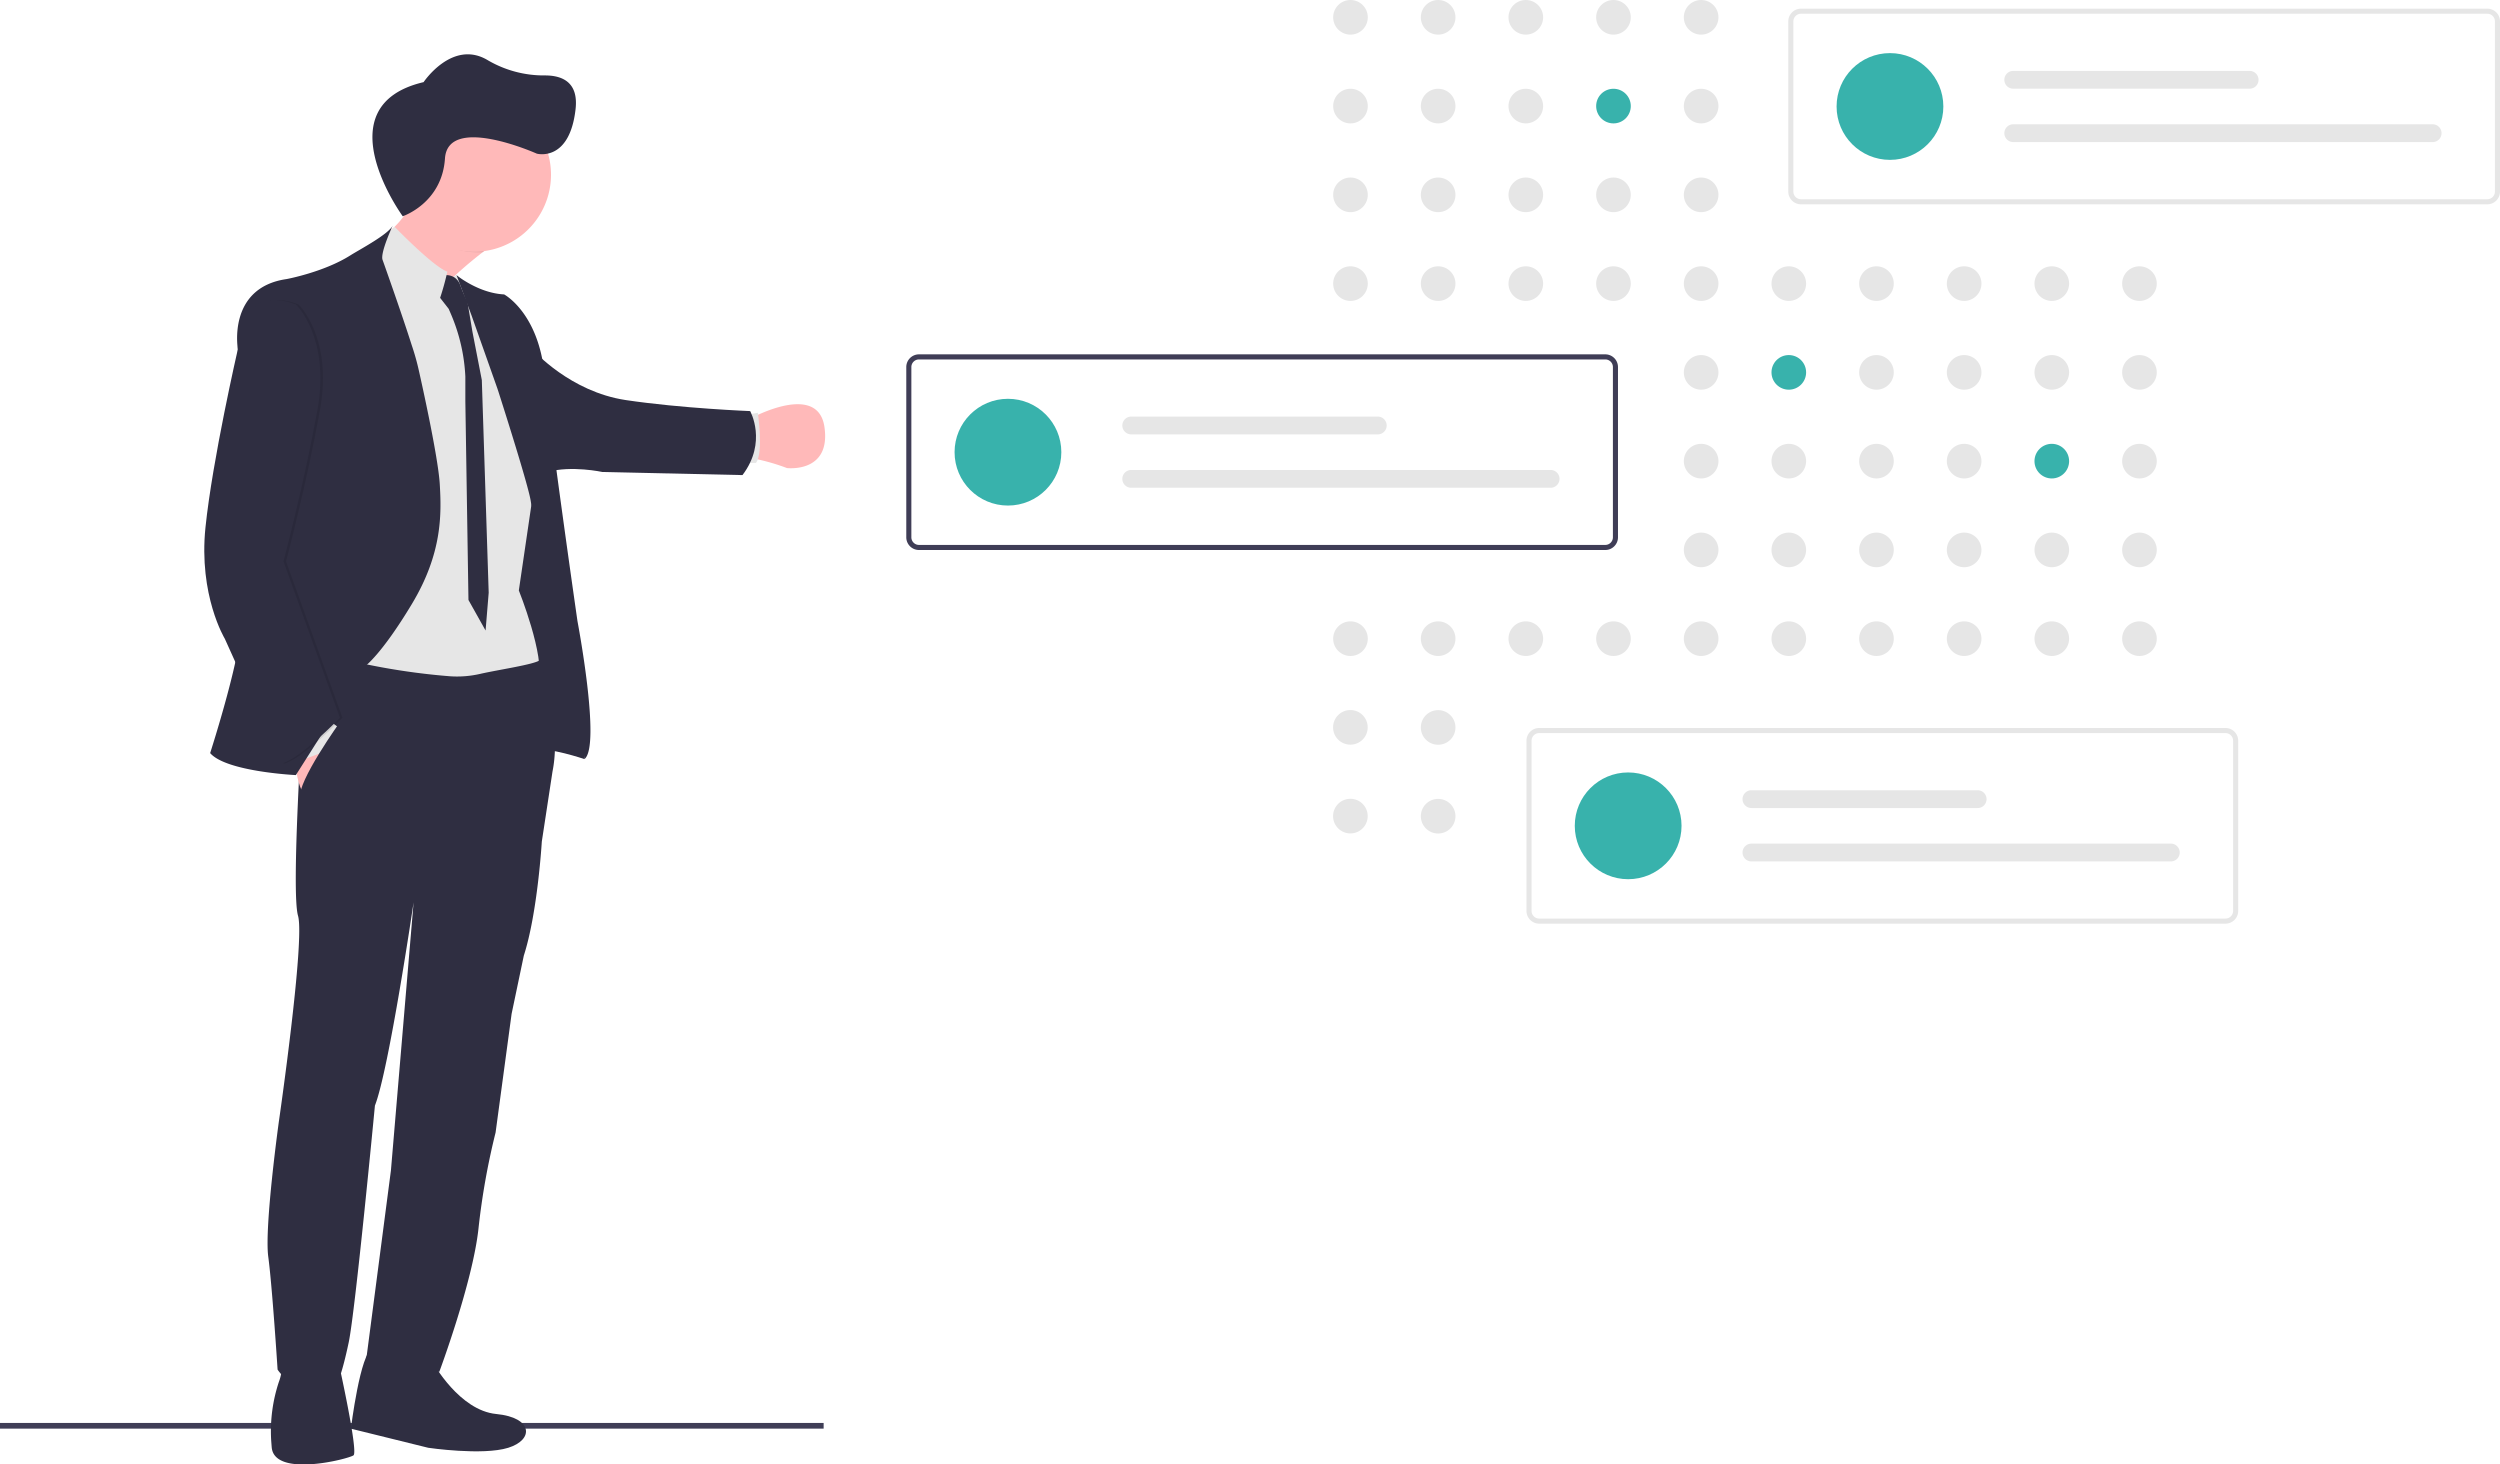 <svg width="983.548" height="576.157" xmlns="http://www.w3.org/2000/svg">
 <defs>
  <linearGradient y2="0" x2="0.5" y1="1" x1="0.5" id="ba860033-8b14-4705-9ef7-06625c8932b0">
   <stop stop-opacity="0.25" stop-color="gray" offset="0"/>
   <stop stop-opacity="0.12" stop-color="gray" offset="0.54"/>
   <stop stop-opacity="0.1" stop-color="gray" offset="1"/>
  </linearGradient>
 </defs>
 <g>
  <title>background</title>
  <rect fill="none" id="canvas_background" height="602" width="802" y="-1" x="-1"/>
 </g>
 <g>
  <title>Layer 1</title>
  <rect id="svg_1" fill="#3f3d56" height="2.241" width="324.033" y="559.813"/>
  <path id="svg_2" fill="url(#ba860033-8b14-4705-9ef7-06625c8932b0)" d="m204.531,180.324c0.937,3.01 1.768,5.88 2.467,8.346l-0.436,0.156c-0.543,-2.286 -1.233,-5.246 -2.031,-8.503zm-26.018,-73.268l-0.132,0.074l0.123,-0.115l0.008,0.041z"/>
  <path id="svg_3" fill="#2f2e41" d="m146.623,530.416c-4.893,1.571 -8.569,31.651 -8.569,31.651l30.426,7.516s21.339,3.149 31.478,0s9.794,-11.891 -4.72,-13.289s-24.834,-20.106 -24.834,-20.106s-18.889,-7.343 -23.781,-5.773z"/>
  <path id="svg_4" fill="#2f2e41" d="m110.918,536.534a18.325,18.325 0 0 1 -1.184,7.064a61.724,61.724 0 0 0 -3.059,22.901q0.099,1.39 0.222,2.911c1.053,12.063 30.237,4.556 32.177,3.149s-5.756,-36.026 -5.756,-36.026s-22.885,-4.893 -22.4,-0z"/>
  <path id="svg_5" fill="#ffb9b9" d="m142.865,98.231a0.09,0.09 0 0 1 0.016,0.033c0.617,1.513 23.535,57.71 19.39,39.331a11.241,11.241 0 0 1 -0.247,-1.661c-0.354,-4.514 1.776,-9.481 5.205,-14.415a71.056,71.056 0 0 1 7.261,-8.684c1.324,-1.373 2.697,-2.714 4.087,-4.013c3.816,-3.577 7.787,-6.85 11.307,-9.58c6.324,-4.934 11.208,-8.067 11.208,-8.067s-44.323,-51.674 -41.182,-29.381c0.863,6.11 4.465,12.203 2.023,17.861a30.867,30.867 0 0 1 -6.694,9.564a50.651,50.651 0 0 1 -7.245,5.945c-1.11,0.748 -2.113,1.373 -2.927,1.85c-1.357,0.798 -2.204,1.217 -2.204,1.217z"/>
  <path id="svg_6" fill="#ffb9b9" d="m294.846,164.872s1.743,-0.97 4.375,-2.13c7.738,-3.371 23.189,-8.305 25.138,5.279c2.623,18.223 -14.752,16.126 -14.752,16.126a81.178,81.178 0 0 0 -10.534,-3.199a13.531,13.531 0 0 0 -5.403,-0.337l1.176,-15.739z"/>
  <path id="svg_7" fill="#e6e6e6" d="m292.198,182.125l5.23,0c3.043,-4.112 0.715,-19.736 0.715,-19.736l-4.547,0.822l-1.398,18.913z"/>
  <path id="svg_8" fill="#2f2e41" d="m198.733,208.504l0.872,45.984l5.756,21.684s2.829,20.985 6.299,19.234s18.272,3.232 18.272,3.232l0.699,-7.779l-4.983,-45.721l-3.848,-22.819s-2.187,-17.926 -3.848,-28.419s-15.558,-2.179 -15.558,-2.179l-3.659,16.783z"/>
  <path id="svg_9" fill="#2f2e41" d="m215.369,185.693c9.448,-2.648 21.643,0 21.643,0l55.095,1.217c9.835,-12.984 3.018,-25.179 3.018,-25.179s-27.021,-1.061 -48.92,-4.334s-36.322,-19.538 -36.322,-19.538l5.485,47.834z"/>
  <path id="svg_10" opacity="0.1" d="m159.912,61.795c-3.141,-22.293 41.182,29.381 41.182,29.381s-4.885,3.133 -11.208,8.067c-0.584,0.041 -1.168,0.041 -1.768,0.041c-13.56,0 -22.91,-8.486 -28.288,-19.999c2.163,-5.123 1.053,-10.665 0.082,-17.491z"/>
  <path id="svg_11" fill="#ffb9b9" d="m156.178,68.676a30.299,30.299 0 1 1 0,0.147q-0,-0.074 -0,-0.147z"/>
  <path id="svg_12" fill="#e6e6e6" d="m141.237,198.892l1.645,-100.66l17.573,9.202l14.58,3.454l3.692,-2.154l0.263,-0.156l0.6,-0.345s0.197,0.428 0.576,1.209c3.191,6.751 18.716,39.767 18.387,42.596c-0.345,3.141 11.076,42.743 11.076,42.743l0,0l-5.509,37.507s10.452,26.051 7.689,35.672s-78.12,2.969 -78.12,2.969l7.549,-72.035z"/>
  <path id="svg_13" fill="#2f2e41" d="m170.668,113.996l5.855,7.516l0.946,2.196a70.794,70.794 0 0 1 5.608,24.423l0,9.753l1.225,78.161l6.735,12.014l1.225,-14.867l-2.705,-83.671l-3.676,-18.913l-2.006,-11.981a53.027,53.027 0 0 1 -2.804,-6.472c-2.006,-5.156 -7.171,-3.758 -7.171,-3.758l-3.232,5.6z"/>
  <path id="svg_14" fill="#e6e6e6" d="m144.896,96.595l0.173,0.419l1.225,3.01l1.381,3.363a28.057,28.057 0 0 1 4.506,3.569c4.671,4.194 11.447,10.937 15.048,14.563c1.521,1.53 2.475,2.5 2.475,2.5c1.784,-1.587 3.577,-6.891 4.786,-11.184c0.197,-0.683 0.37,-1.34 0.534,-1.949c0.609,-2.327 0.979,-4.005 0.979,-4.005c-4.58,-1.636 -15.27,-12.088 -20.763,-17.663a50.651,50.651 0 0 1 -7.245,5.945c-0.312,-0.872 -3.1,1.431 -3.1,1.431z"/>
  <path id="svg_15" fill="#2f2e41" d="m183.142,110.69c3.429,2.097 9.004,4.827 15.188,5.139c0,0 13.396,7.088 15.879,31.347s12.976,97.173 12.976,97.173s9.341,49.166 2.763,54.273l-7.343,-60.185s-12.853,-34.759 -13.782,-41.19c-0.822,-5.855 -11.044,-37.868 -12.836,-43.476c-0.181,-0.526 -0.271,-0.822 -0.271,-0.822l-10.221,-28.904l-5.904,-15.821a32.07,32.07 0 0 0 3.552,2.467z"/>
  <path id="svg_16" fill="#2f2e41" d="m109.734,441.072s10.312,-71.18 7.516,-80.784s1.924,-80.587 1.924,-80.587l1.554,-13.313l0.872,-7.508l0.37,-3.141l1.801,0.551a265.689,265.689 0 0 0 53.278,9.769a40.639,40.639 0 0 0 11.924,-0.954c7.138,-1.628 20.936,-3.626 23.346,-5.337c0,0 0.822,2.212 1.85,5.83c2.368,8.363 5.937,24.349 3.191,37.966l-4.202,27.539s-1.653,28.066 -7.08,44.857l-4.802,22.901l-6.299,46.683a279.587,279.587 0 0 0 -6.735,37.827c-2.294,21.166 -15.394,56.279 -15.394,56.279s-27.844,3.848 -28.666,-5.592l9.621,-73.622l8.914,-105.437s-9.662,65.785 -15.213,79.954c0,0 -7.697,80.76 -10.32,93.201s-4.366,15.731 -4.366,15.731s-16.265,5.954 -23.609,-5.065c0,0 -2.097,-32.687 -3.668,-44.405c-1.579,-11.734 4.194,-53.344 4.194,-53.344z"/>
  <path id="svg_17" fill="#ffb9b9" d="m122.521,281.765l11.512,5.6l-13.724,25.878c-5.156,-4.811 -4.547,-23.954 -4.547,-23.954l6.759,-7.524z"/>
  <polygon id="svg_18" fill="#e6e6e6" points="127.472 281.765 132.718 285.876 125.728 296.459 116.198 299.954 115.408 292.956 127.472 281.765"/>
  <g id="svg_19" opacity="0.1">
   <path id="svg_20" d="m212.326,259.866a0.249,0.249 0 0 1 -0.049,-0.123a4.359,4.359 0 0 1 -0.46,0.263l0.51,-0.14z"/>
  </g>
  <path id="svg_21" fill="#2f2e41" d="m82.68,296.278c6.291,7.343 33.715,8.659 33.715,8.659l21.372,-33.682l5.764,-9.078s6.422,-4.457 18.494,-24.53s11.66,-35.532 10.994,-47.078s-8.223,-44.726 -8.223,-44.726a93.13,93.13 0 0 0 -2.771,-9.909c-2.623,-8.272 -6.595,-19.768 -9.843,-28.978c-0.584,-1.661 -1.143,-3.248 -1.678,-4.728c-0.987,-2.812 4.029,-13.527 4.029,-13.527c-1.768,3.544 -12.902,9.374 -16.775,11.817c-10.443,6.579 -25.023,9.276 -25.023,9.276c-23.477,3.413 -19.143,27.671 -19.143,27.671s-0.263,94.295 1.184,105.577s-12.096,53.237 -12.096,53.237z"/>
  <path id="svg_22" opacity="0.1" d="m94.612,137.456s-9.966,43.287 -12.721,70.037s7.606,43.797 7.606,43.797l22.161,49.183c7.606,-1.957 23.082,-18.091 23.082,-18.091l-22.203,-61.509s8.231,-31.059 13.379,-59.667s-8.495,-41.445 -8.495,-41.445c-22.819,-8.651 -22.811,17.696 -22.811,17.696z"/>
  <path id="svg_23" fill="#2f2e41" d="m93.559,137.456s-9.966,43.287 -12.721,70.037s7.606,43.797 7.606,43.797l22.203,49.183c7.606,-1.957 23.082,-18.091 23.082,-18.091l-22.203,-61.509s8.24,-31.059 13.371,-59.667s-8.519,-41.445 -8.519,-41.445c-22.819,-8.651 -22.819,17.696 -22.819,17.696z"/>
  <path id="svg_24" fill="#2f2e41" d="m137.356,290.16l-6.118,17.491l-6.817,9.35s-5.107,3.413 -6.381,-2.969s15.994,-30.343 15.994,-30.343c2.73,-1.077 3.322,6.472 3.322,6.472z"/>
  <path id="svg_25" fill="#2f2e41" d="m158.444,85.077s-31.658,-43.383 8.208,-52.763c0,0 11.325,-16.988 25.24,-8.632a43.61,43.61 0 0 0 22.539,5.994c6.742,0 13.191,2.638 12.018,13.191c-2.345,21.105 -15.243,17.588 -15.243,17.588s-34.977,-15.671 -36.149,1.917s-16.613,22.706 -16.613,22.706z"/>
  <circle id="svg_26" fill="#e6e6e6" r="6.813" cy="6.813" cx="531.305"/>
  <circle id="svg_27" fill="#e6e6e6" r="6.813" cy="6.813" cx="565.794"/>
  <circle id="svg_28" fill="#e6e6e6" r="6.813" cy="6.813" cx="600.283"/>
  <circle id="svg_29" fill="#e6e6e6" r="6.813" cy="6.813" cx="634.772"/>
  <circle id="svg_30" fill="#e6e6e6" r="6.813" cy="6.813" cx="669.261"/>
  <circle id="svg_31" fill="#e6e6e6" r="6.813" cy="41.735" cx="531.305"/>
  <circle id="svg_32" fill="#e6e6e6" r="6.813" cy="41.735" cx="565.794"/>
  <circle id="svg_33" fill="#e6e6e6" r="6.813" cy="41.735" cx="600.283"/>
  <circle id="svg_34" fill="#38b2ac" r="6.813" cy="41.735" cx="634.772"/>
  <circle id="svg_35" fill="#e6e6e6" r="6.813" cy="41.735" cx="669.261"/>
  <circle id="svg_36" fill="#e6e6e6" r="6.813" cy="41.735" cx="738.239"/>
  <circle id="svg_37" fill="#e6e6e6" r="6.813" cy="76.657" cx="531.305"/>
  <circle id="svg_38" fill="#e6e6e6" r="6.813" cy="76.657" cx="565.794"/>
  <circle id="svg_39" fill="#e6e6e6" r="6.813" cy="76.657" cx="600.283"/>
  <circle id="svg_40" fill="#e6e6e6" r="6.813" cy="76.657" cx="634.772"/>
  <circle id="svg_41" fill="#e6e6e6" r="6.813" cy="76.657" cx="669.261"/>
  <circle id="svg_42" fill="#e6e6e6" r="6.813" cy="111.579" cx="531.305"/>
  <circle id="svg_43" fill="#e6e6e6" r="6.813" cy="111.579" cx="565.794"/>
  <circle id="svg_44" fill="#e6e6e6" r="6.813" cy="111.579" cx="600.283"/>
  <circle id="svg_45" fill="#e6e6e6" r="6.813" cy="111.579" cx="634.772"/>
  <circle id="svg_46" fill="#e6e6e6" r="6.813" cy="111.579" cx="669.261"/>
  <circle id="svg_47" fill="#e6e6e6" r="6.813" cy="111.579" cx="703.75"/>
  <circle id="svg_48" fill="#e6e6e6" r="6.813" cy="111.579" cx="738.239"/>
  <circle id="svg_49" fill="#e6e6e6" r="6.813" cy="111.579" cx="772.728"/>
  <circle id="svg_50" fill="#e6e6e6" r="6.813" cy="111.579" cx="807.217"/>
  <circle id="svg_51" fill="#e6e6e6" r="6.813" cy="111.579" cx="841.706"/>
  <circle id="svg_52" fill="#e6e6e6" r="6.813" cy="146.501" cx="669.261"/>
  <circle id="svg_53" fill="#38b2ac" r="6.813" cy="146.501" cx="703.75"/>
  <circle id="svg_54" fill="#e6e6e6" r="6.813" cy="146.501" cx="738.239"/>
  <circle id="svg_55" fill="#e6e6e6" r="6.813" cy="146.501" cx="772.728"/>
  <circle id="svg_56" fill="#e6e6e6" r="6.813" cy="146.501" cx="807.217"/>
  <circle id="svg_57" fill="#e6e6e6" r="6.813" cy="146.501" cx="841.706"/>
  <circle id="svg_58" fill="#e6e6e6" r="6.813" cy="181.423" cx="669.261"/>
  <circle id="svg_59" fill="#e6e6e6" r="6.813" cy="181.423" cx="703.75"/>
  <circle id="svg_60" fill="#e6e6e6" r="6.813" cy="181.423" cx="738.239"/>
  <circle id="svg_61" fill="#e6e6e6" r="6.813" cy="181.423" cx="772.728"/>
  <circle id="svg_62" fill="#38b2ac" r="6.813" cy="181.423" cx="807.217"/>
  <circle id="svg_63" fill="#e6e6e6" r="6.813" cy="181.423" cx="841.706"/>
  <circle id="svg_64" fill="#e6e6e6" r="6.813" cy="216.345" cx="669.261"/>
  <circle id="svg_65" fill="#e6e6e6" r="6.813" cy="216.345" cx="703.75"/>
  <circle id="svg_66" fill="#e6e6e6" r="6.813" cy="216.345" cx="738.239"/>
  <circle id="svg_67" fill="#e6e6e6" r="6.813" cy="216.345" cx="772.728"/>
  <circle id="svg_68" fill="#e6e6e6" r="6.813" cy="216.345" cx="807.217"/>
  <circle id="svg_69" fill="#e6e6e6" r="6.813" cy="216.345" cx="841.706"/>
  <circle id="svg_70" fill="#e6e6e6" r="6.813" cy="251.267" cx="531.305"/>
  <circle id="svg_71" fill="#e6e6e6" r="6.813" cy="251.267" cx="565.794"/>
  <circle id="svg_72" fill="#e6e6e6" r="6.813" cy="251.267" cx="600.283"/>
  <circle id="svg_73" fill="#e6e6e6" r="6.813" cy="251.267" cx="634.772"/>
  <circle id="svg_74" fill="#e6e6e6" r="6.813" cy="251.267" cx="669.261"/>
  <circle id="svg_75" fill="#e6e6e6" r="6.813" cy="251.267" cx="703.75"/>
  <circle id="svg_76" fill="#e6e6e6" r="6.813" cy="251.267" cx="738.239"/>
  <circle id="svg_77" fill="#e6e6e6" r="6.813" cy="251.267" cx="772.728"/>
  <circle id="svg_78" fill="#e6e6e6" r="6.813" cy="251.267" cx="807.217"/>
  <circle id="svg_79" fill="#e6e6e6" r="6.813" cy="251.267" cx="841.706"/>
  <circle id="svg_80" fill="#e6e6e6" transform="matrix(0.004,-1,1,0.004,80.599,923.893) " r="6.813" cy="448.11" cx="639.531"/>
  <circle id="svg_81" fill="#e6e6e6" r="6.813" cy="286.189" cx="565.794"/>
  <circle id="svg_82" fill="#e6e6e6" transform="matrix(0.004,-1,1,0.004,45.677,958.673) " r="6.813" cy="483.032" cx="639.531"/>
  <circle id="svg_83" fill="#e6e6e6" r="6.813" cy="321.111" cx="565.794"/>
  <circle id="svg_84" fill="#e6e6e6" r="6.813" cy="321.111" cx="634.772"/>
  <path id="svg_85" fill="#e6e6e6" d="m978.548,80.384l-270,0a5.006,5.006 0 0 1 -5,-5l0,-66.976a5.006,5.006 0 0 1 5,-5l270,0a5.006,5.006 0 0 1 5,5l0,66.976a5.006,5.006 0 0 1 -5,5zm-270,-74.976a3.003,3.003 0 0 0 -3,3l0,66.976a3.003,3.003 0 0 0 3,3l270,0a3.003,3.003 0 0 0 3,-3l0,-66.976a3.003,3.003 0 0 0 -3,-3l-270,0z"/>
  <circle id="svg_86" fill="#38b2ac" r="21" cy="41.896" cx="743.548"/>
  <path id="svg_87" fill="#e6e6e6" d="m792.048,27.896a3.5,3.5 0 0 0 0,7l93,0a3.5,3.5 0 0 0 0,-7l-93,0z"/>
  <path id="svg_88" fill="#e6e6e6" d="m792.048,48.896a3.5,3.5 0 0 0 0,7l165,0a3.5,3.5 0 0 0 0,-7l-165,0z"/>
  <path id="svg_89" fill="#3f3d56" d="m631.548,216.384l-270,0a5.006,5.006 0 0 1 -5,-5l0,-66.976a5.006,5.006 0 0 1 5,-5l270,0a5.006,5.006 0 0 1 5,5l0,66.976a5.006,5.006 0 0 1 -5,5zm-270,-74.976a3.003,3.003 0 0 0 -3,3l0,66.976a3.003,3.003 0 0 0 3,3l270,0a3.003,3.003 0 0 0 3,-3l0,-66.976a3.003,3.003 0 0 0 -3,-3l-270,0z"/>
  <circle id="svg_90" fill="#38b2ac" r="21" cy="177.896" cx="396.548"/>
  <path id="svg_91" fill="#e6e6e6" d="m445.048,163.896a3.5,3.5 0 0 0 0,7l97,0a3.5,3.5 0 0 0 0,-7l-97,0z"/>
  <path id="svg_92" fill="#e6e6e6" d="m445.048,184.896a3.5,3.5 0 0 0 0,7l165,0a3.5,3.5 0 0 0 0,-7l-165,0z"/>
  <path id="svg_93" fill="#e6e6e6" d="m875.548,363.384l-270,0a5.006,5.006 0 0 1 -5,-5l0,-66.976a5.006,5.006 0 0 1 5,-5l270,0a5.006,5.006 0 0 1 5,5l0,66.976a5.006,5.006 0 0 1 -5,5zm-270,-74.976a3.003,3.003 0 0 0 -3,3l0,66.976a3.003,3.003 0 0 0 3,3l270,0a3.003,3.003 0 0 0 3,-3l0,-66.976a3.003,3.003 0 0 0 -3,-3l-270,0z"/>
  <circle id="svg_94" fill="#38b2ac" r="21" cy="324.896" cx="640.548"/>
  <path id="svg_95" fill="#e6e6e6" d="m689.048,310.896a3.5,3.5 0 0 0 0,7l89,0a3.5,3.5 0 0 0 0,-7l-89,0z"/>
  <path id="svg_96" fill="#e6e6e6" d="m689.048,331.896a3.5,3.5 0 0 0 0,7l165,0a3.5,3.5 0 0 0 0,-7l-165,0z"/>
 </g>
</svg>